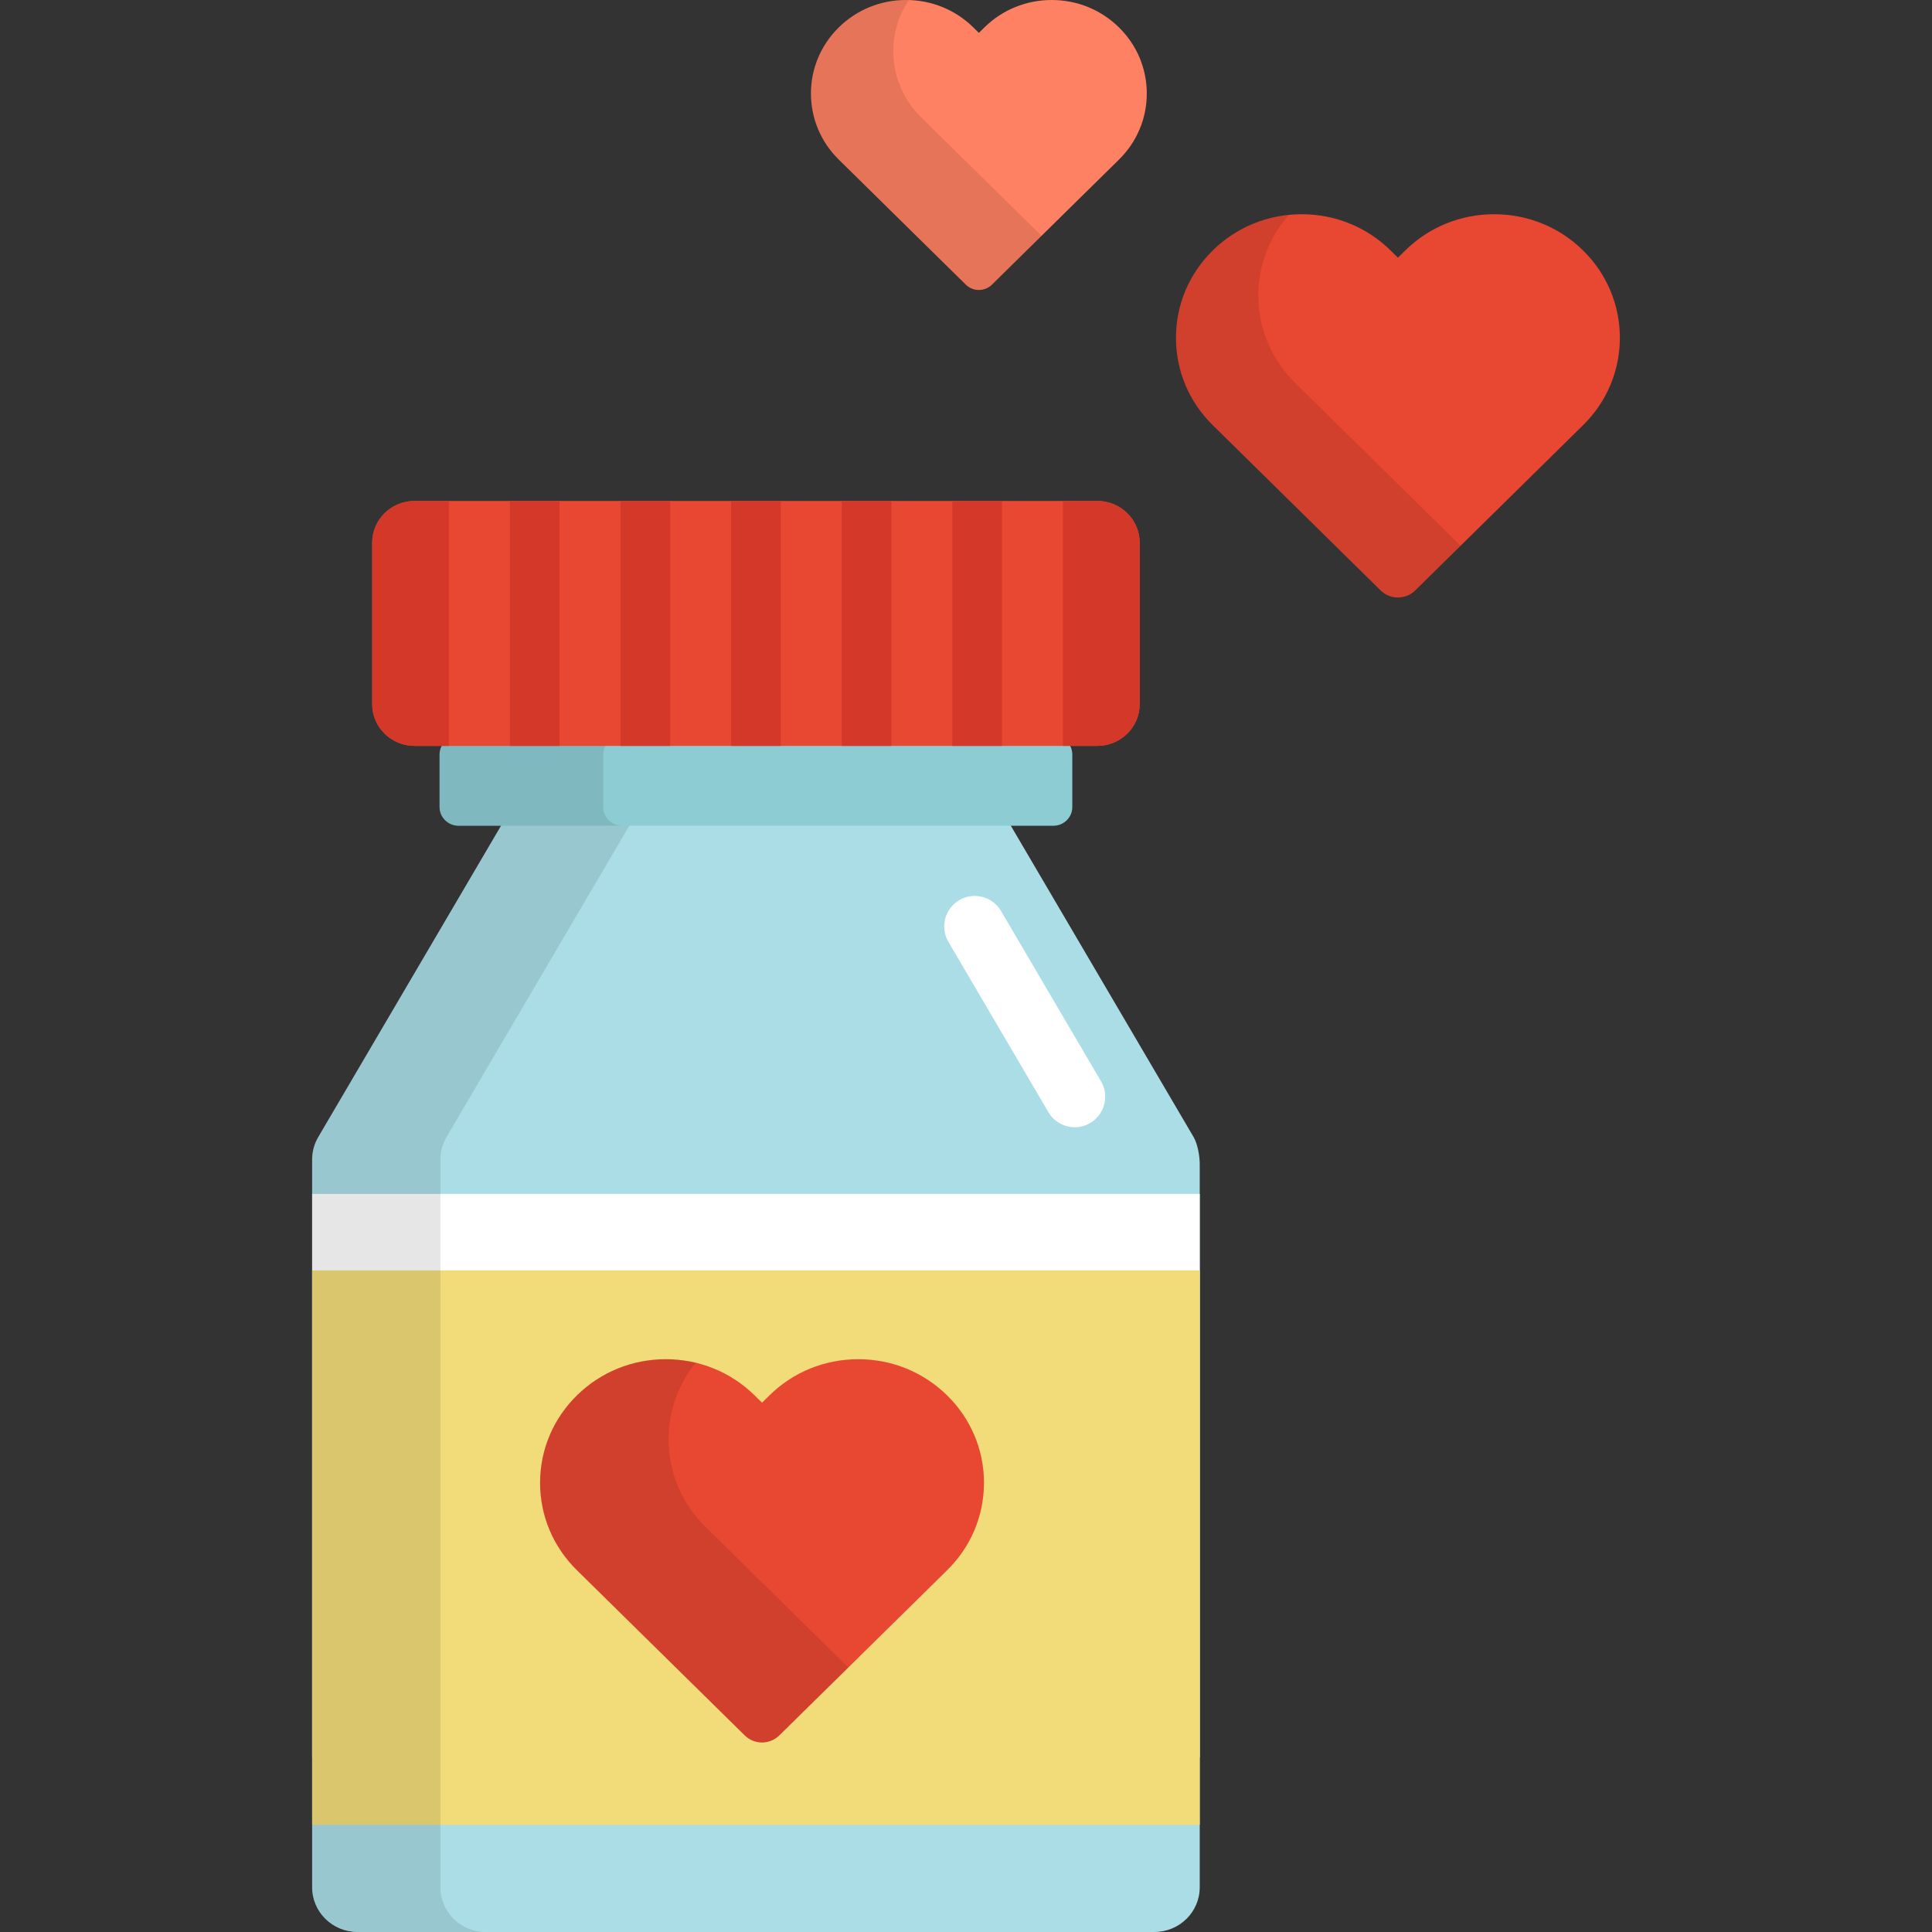<?xml version="1.0" encoding="iso-8859-1"?>
<!-- Uploaded to: SVG Repo, www.svgrepo.com, Generator: SVG Repo Mixer Tools -->
<svg version="1.1" id="Layer_1" xmlns="http://www.w3.org/2000/svg" xmlns:xlink="http://www.w3.org/1999/xlink" 
	 viewBox="0 0 512 512" xml:space="preserve">
<rect x="0" y="0" width="512" height="512" fill="#333333" stroke="none"/>
<path style="fill:#AADDE6;" d="M94.754,512c-6.646,0-12.034-5.299-12.034-11.833V307.266c0-2.079,0.556-4.119,1.612-5.918
	l52.788-89.912c2.149-3.661,6.122-5.916,10.422-5.916h105.574c4.3,0,8.272,2.255,10.422,5.916l52.787,89.912
	c1.057,1.799,1.613,5.019,1.613,7.097v191.722c0,6.535-5.389,11.833-12.035,11.833H94.754z"/>
<g>
	<rect x="82.725" y="316.395" style="fill:#FFFFFF;" width="235.217" height="149.358"/>
	<path style="fill:#FFFFFF;" d="M291.781,286.553l-26.499-45.132c-2.261-3.853-7.215-5.139-11.064-2.88
		c-3.849,2.261-5.139,7.214-2.879,11.064l26.499,45.133c1.506,2.565,4.206,3.993,6.979,3.993c1.391,0,2.8-0.359,4.086-1.113
		C292.752,295.357,294.042,290.403,291.781,286.553z"/>
</g>
<rect x="82.725" y="336.677" style="fill:#F2DB79;" width="235.217" height="146.902"/>
<path style="opacity:0.1;enable-background:new    ;" d="M116.714,500.167V307.266c0-2.079,0.555-4.119,1.613-5.918l52.787-89.912
	c2.149-3.661,6.121-5.916,10.422-5.916h-33.993c-4.3,0-8.272,2.255-10.422,5.916l-52.788,89.912
	c-1.057,1.799-1.612,3.839-1.612,5.918v192.901c0,6.535,5.389,11.833,12.034,11.833h33.994
	C122.102,512,116.714,506.701,116.714,500.167z"/>
<path style="fill:#8DCCD3;" d="M284.174,213.87c0,2.743-2.262,4.967-5.052,4.967H121.537c-2.789,0-5.051-2.225-5.051-4.967v-13.908
	c0-2.744,2.262-4.967,5.051-4.967h157.584c2.791,0,5.052,2.224,5.052,4.967L284.174,213.87L284.174,213.87z"/>
<path style="opacity:0.1;enable-background:new    ;" d="M159.869,213.87v-13.908c0-2.744,2.262-4.967,5.051-4.967h-43.384
	c-2.789,0-5.051,2.224-5.051,4.967v13.908c0,2.743,2.262,4.967,5.051,4.967h43.384C162.132,218.837,159.869,216.613,159.869,213.87z
	"/>
<path style="fill:#E84731;" d="M201.944,461.777c-1.712,0-3.351-0.67-4.562-1.857l-44.497-43.8
	c-6.291-6.186-9.757-14.413-9.757-23.16c0-8.75,3.466-16.976,9.757-23.162c6.289-6.186,14.654-9.593,23.553-9.593
	c8.896,0,17.26,3.407,23.551,9.593l1.955,1.925l1.954-1.925c6.29-6.186,14.654-9.593,23.552-9.593s17.261,3.407,23.553,9.593
	c6.29,6.186,9.757,14.412,9.757,23.162c0,8.747-3.467,16.974-9.757,23.16l-44.498,43.8
	C205.294,461.108,203.656,461.777,201.944,461.777z"/>
<path style="opacity:0.1;enable-background:new    ;" d="M186.929,404.614c-6.292-6.185-9.758-14.412-9.758-23.16
	c0-7.469,2.534-14.554,7.188-20.316c-2.563-0.612-5.216-0.932-7.921-0.932c-8.899,0-17.264,3.407-23.553,9.593
	c-6.291,6.186-9.757,14.412-9.757,23.162c0,8.747,3.466,16.974,9.757,23.16l44.497,43.8c1.212,1.188,2.852,1.857,4.562,1.857
	s3.35-0.67,4.561-1.857l18.306-18.018L186.929,404.614z"/>
<path style="fill:#E84731;" d="M370.463,158.342c-1.712,0-3.351-0.67-4.562-1.858l-44.497-43.8
	c-6.291-6.185-9.757-14.412-9.757-23.159c0-8.75,3.466-16.978,9.757-23.162c6.29-6.186,14.654-9.593,23.553-9.593
	c8.896,0,17.26,3.407,23.551,9.593l1.955,1.924l1.954-1.924c6.29-6.186,14.654-9.593,23.552-9.593s17.262,3.407,23.553,9.593
	c6.29,6.185,9.757,14.412,9.757,23.162c0,8.747-3.467,16.974-9.757,23.159l-44.498,43.8
	C373.813,157.673,372.175,158.342,370.463,158.342z"/>
<path style="fill:#FF8163;" d="M259.412,76.845c-1.295,0-2.535-0.506-3.451-1.405l-33.665-33.137
	c-4.761-4.68-7.382-10.904-7.382-17.523c0-6.618,2.622-12.844,7.382-17.522C227.054,2.578,233.381,0,240.114,0
	c6.73,0,13.058,2.578,17.818,7.258l1.479,1.454l1.479-1.454C265.648,2.578,271.975,0,278.708,0c6.731,0,13.059,2.578,17.82,7.258
	c4.758,4.679,7.381,10.904,7.381,17.522c0,6.619-2.623,12.842-7.381,17.523L262.863,75.44
	C261.945,76.339,260.705,76.845,259.412,76.845z"/>
<g style="opacity:0.1;">
	<path d="M343.224,101.474c-6.291-6.185-9.757-14.412-9.757-23.16c0-7.934,2.858-15.433,8.08-21.374
		c-7.61,0.758-14.663,4.034-20.143,9.423c-6.291,6.185-9.757,14.412-9.757,23.162c0,8.747,3.466,16.974,9.757,23.159l44.497,43.8
		c1.211,1.189,2.85,1.858,4.562,1.858s3.35-0.67,4.561-1.858l12.042-11.853L343.224,101.474z"/>
</g>
<path style="opacity:0.1;enable-background:new    ;" d="M244.115,31.094c-4.761-4.68-7.383-10.904-7.383-17.522
	c0-4.882,1.43-9.546,4.089-13.538C240.585,0.027,240.352,0,240.114,0c-6.732,0-13.06,2.578-17.819,7.258
	c-4.761,4.679-7.382,10.904-7.382,17.522c0,6.619,2.622,12.842,7.382,17.523L255.96,75.44c0.916,0.899,2.157,1.405,3.451,1.405
	s2.535-0.506,3.451-1.405l13.152-12.946L244.115,31.094z"/>
<path style="fill:#E84731;" d="M109.887,197.671c-6.216,0-11.255-4.956-11.255-11.069v-42.781c0-6.113,5.038-11.07,11.255-11.07
	h180.888c6.216,0,11.256,4.957,11.256,11.07v42.781c0,6.113-5.04,11.069-11.256,11.069L109.887,197.671L109.887,197.671z"/>
<g>
	<path style="fill:#D33829;" d="M109.887,132.751c-6.216,0-11.255,4.957-11.255,11.07v42.781c0,6.113,5.038,11.069,11.255,11.069
		h9.08v-64.92L109.887,132.751L109.887,132.751z"/>
	<rect x="135.137" y="132.754" style="fill:#D33829;" width="13.144" height="64.92"/>
	<rect x="164.446" y="132.754" style="fill:#D33829;" width="13.143" height="64.92"/>
	<path style="fill:#D33829;" d="M290.773,132.751h-9.08v64.92h9.08c6.216,0,11.256-4.956,11.256-11.069v-42.781
		C302.029,137.708,296.989,132.751,290.773,132.751z"/>
	<rect x="193.755" y="132.754" style="fill:#D33829;" width="13.144" height="64.92"/>
	<rect x="223.075" y="132.754" style="fill:#D33829;" width="13.144" height="64.92"/>
	<rect x="252.385" y="132.754" style="fill:#D33829;" width="13.143" height="64.92"/>
</g>
</svg>